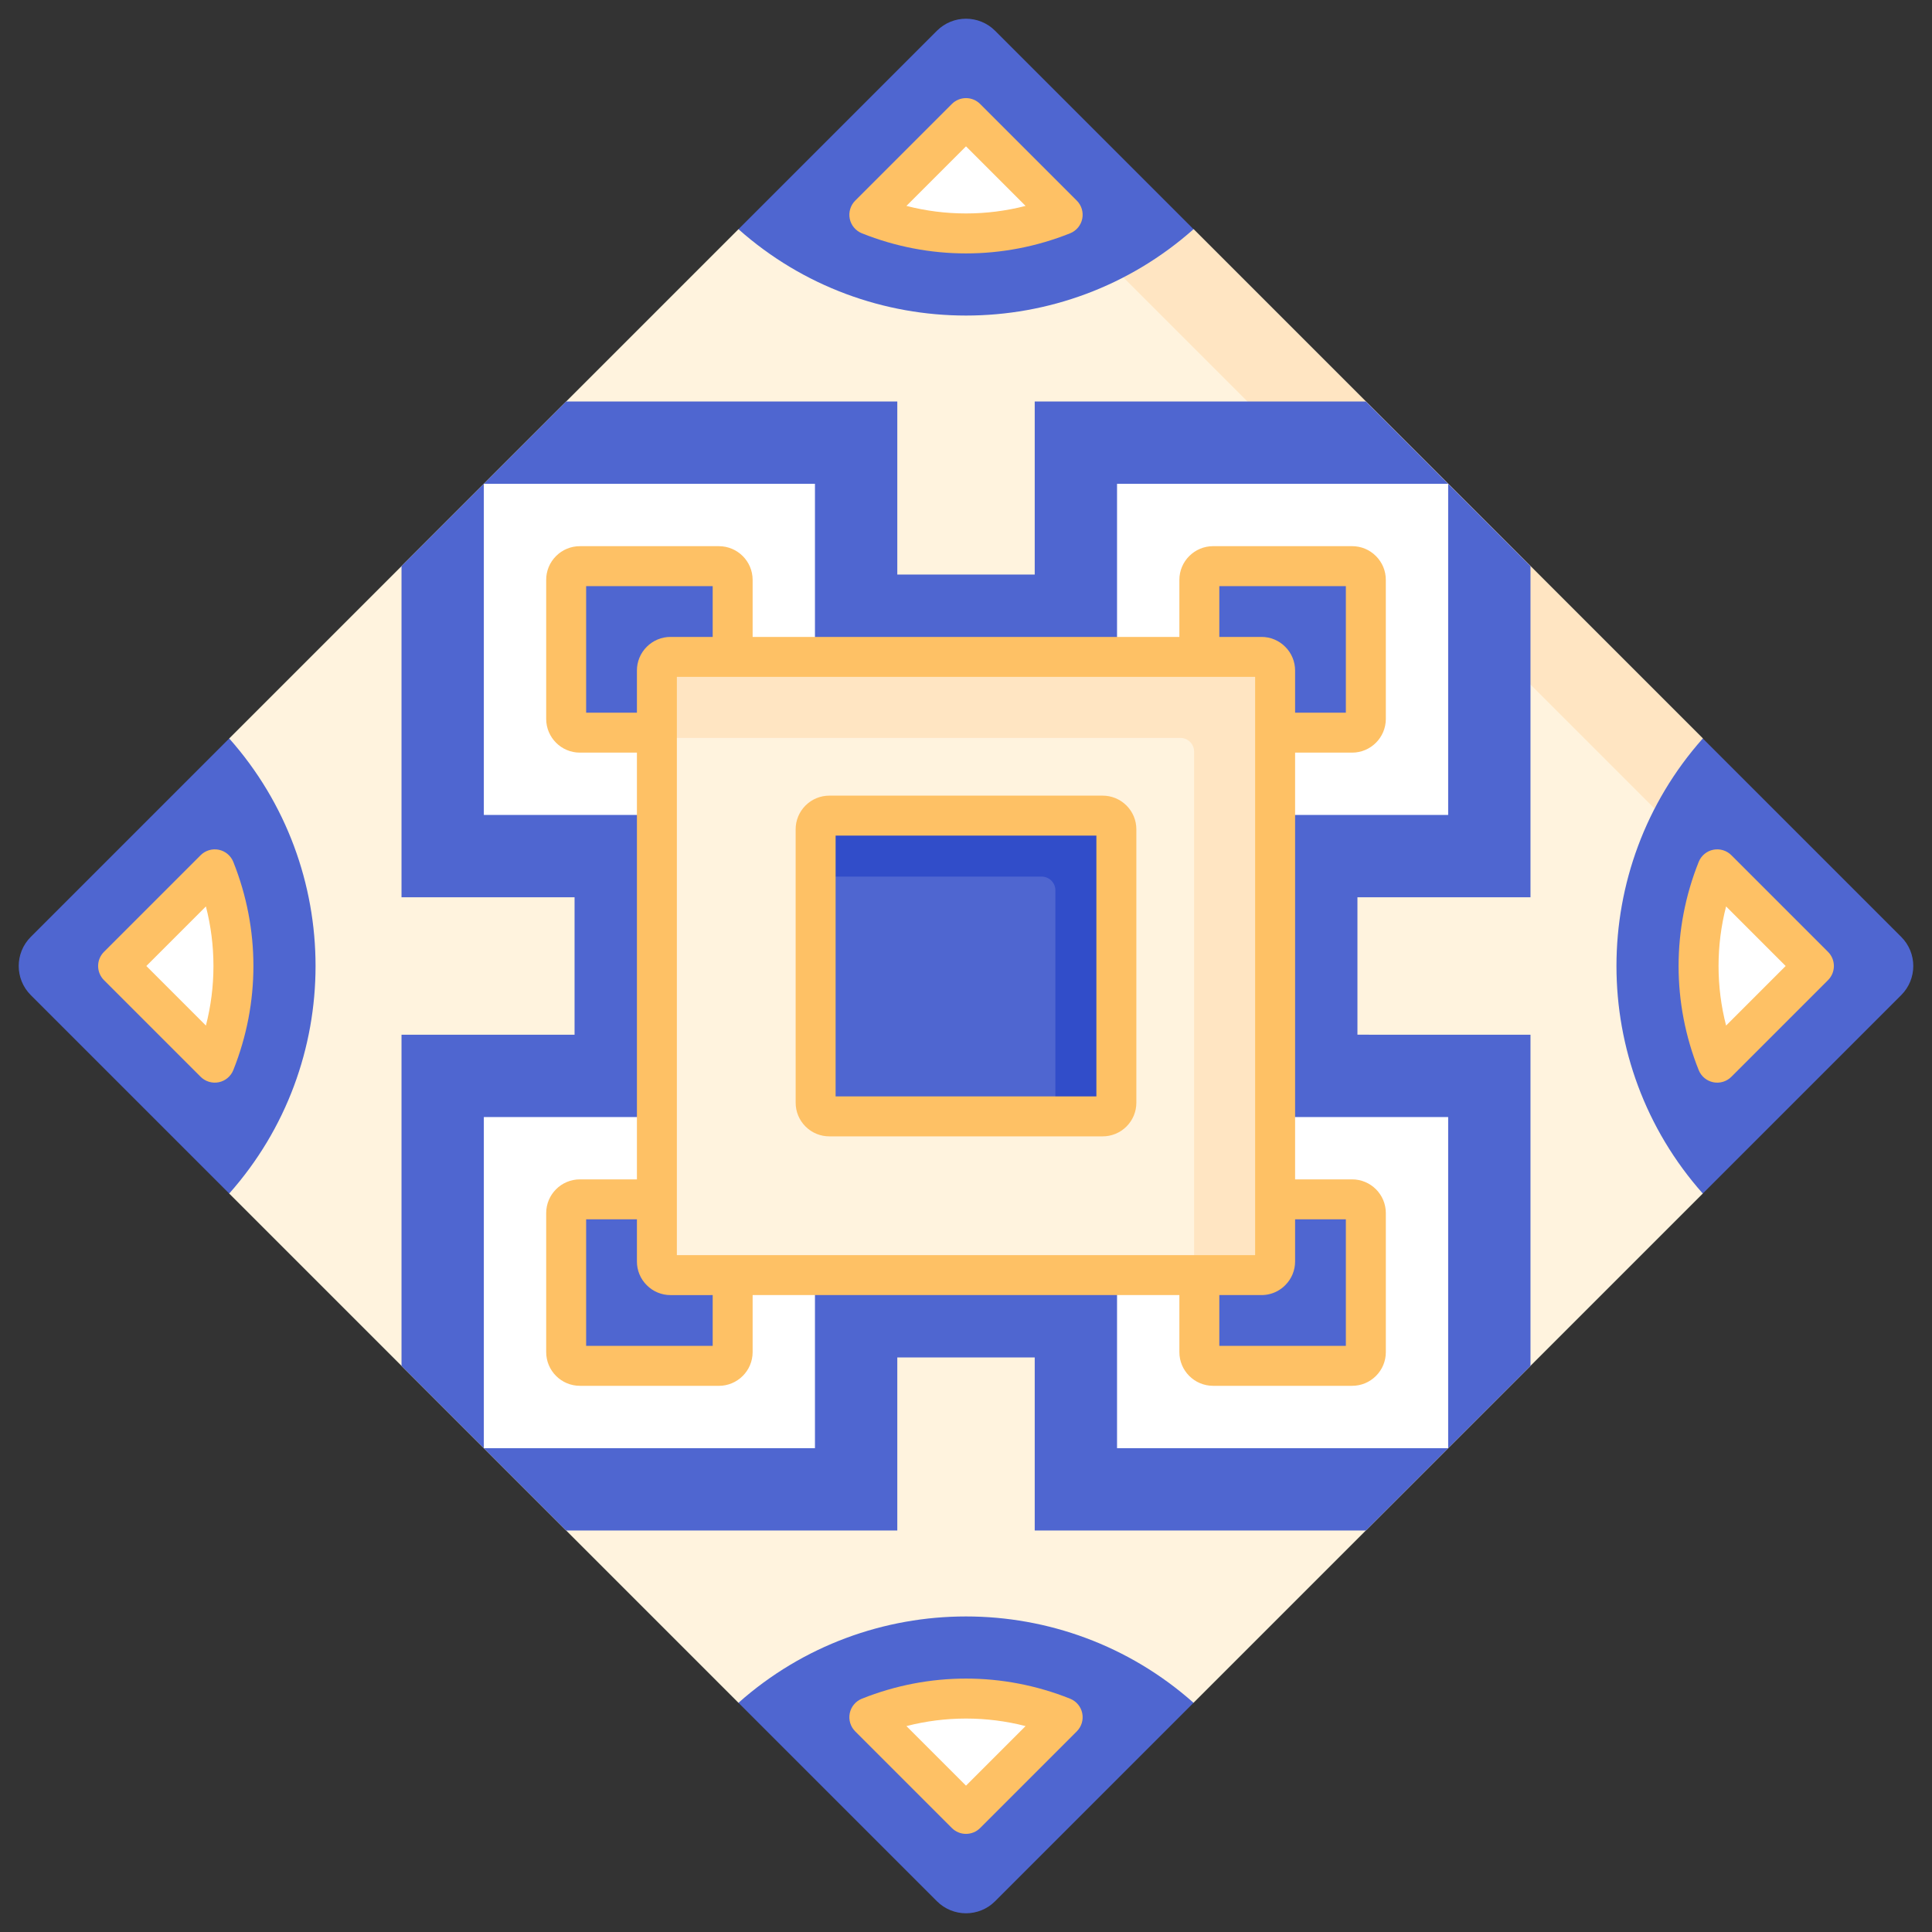 <?xml version="1.0" encoding="UTF-8"?>
<svg xmlns="http://www.w3.org/2000/svg" width="102" height="102" viewBox="0 0 102 102" fill="none">
  <rect x="0" y="0" width="102" height="102" fill="#333333" stroke="none"/>
  <g clip-path="url(#clip0_186_254)">
    <path d="M62.8 12.101C56.044 17.996 45.955 17.996 39.2 12.101L38.987 12.101L12.101 38.987L12.101 39.2C17.996 45.956 17.996 56.045 12.101 62.8L12.101 63.013L38.987 89.899L45.392 89.899C45.444 89.865 45.499 89.836 45.557 89.813C49.067 88.411 52.933 88.411 56.443 89.813C56.501 89.836 56.554 89.865 56.605 89.899H63.013L89.899 63.013L89.899 62.8C84.004 56.044 84.004 45.956 89.899 39.2L89.899 38.987L63.013 12.101L62.8 12.101Z" fill="#FFF3DE"></path>
    <path d="M89.899 38.987L63.013 12.101C61.889 13.1 60.644 13.955 59.308 14.645L87.355 42.692C88.045 41.356 88.9 40.111 89.899 38.987Z" fill="#FFE5C2"></path>
    <path d="M80.802 47.372V29.89L72.11 21.198L54.628 21.198L54.628 30.334L47.373 30.334L47.373 21.198L29.89 21.198L21.198 29.89L21.198 47.372L30.334 47.372V54.628L21.198 54.628L21.198 72.11L29.89 80.802L47.373 80.802L47.373 71.666L54.628 71.666L54.628 80.802L72.11 80.802L80.802 72.11L80.802 54.628L71.666 54.627L71.666 47.372H80.802ZM49.464 1.625L38.987 12.101C45.829 18.179 56.171 18.179 63.013 12.101L52.537 1.625C51.688 0.776 50.312 0.776 49.464 1.625Z" fill="#4F66D0"></path>
    <path d="M56.104 11.338C52.834 12.645 49.166 12.645 45.896 11.339L51 6.235L56.104 11.338Z" fill="white"></path>
    <path d="M1.625 49.463L12.101 38.987C18.179 45.829 18.179 56.171 12.101 63.013L1.625 52.537C0.776 51.688 0.776 50.312 1.625 49.463Z" fill="#4F66D0"></path>
    <path d="M6.235 51L11.338 45.896C12.645 49.166 12.645 52.834 11.338 56.104L6.235 51Z" fill="white"></path>
    <path d="M52.537 100.375L63.013 89.899C56.171 83.821 45.829 83.821 38.987 89.899L49.464 100.375C50.312 101.224 51.688 101.224 52.537 100.375Z" fill="#4F66D0"></path>
    <path d="M51 95.766L45.896 90.662C49.167 89.356 52.834 89.356 56.104 90.662L51 95.766Z" fill="white"></path>
    <path d="M100.375 52.537L89.899 63.013C83.822 56.171 83.822 45.829 89.899 38.987L100.375 49.463C101.224 50.312 101.224 51.688 100.375 52.537Z" fill="#4F66D0"></path>
    <path d="M90.662 56.104C89.356 52.834 89.356 49.166 90.662 45.896L95.766 51L90.662 56.104ZM35.405 67.175C35.25 67.175 35.104 67.115 34.995 67.005C34.885 66.896 34.825 66.75 34.825 66.595V58.974L25.544 58.974L25.544 76.456L43.026 76.456L43.026 67.175L35.405 67.175Z" fill="white"></path>
    <path d="M35.405 67.175C35.25 67.175 35.104 67.115 34.995 67.005C34.885 66.896 34.825 66.75 34.825 66.595L34.825 63.32L30.615 63.32C30.52 63.32 30.425 63.338 30.337 63.375C30.25 63.411 30.17 63.465 30.102 63.532C30.035 63.599 29.982 63.679 29.945 63.767C29.909 63.855 29.89 63.949 29.89 64.044L29.89 71.385C29.89 71.481 29.909 71.575 29.945 71.663C29.982 71.751 30.035 71.83 30.102 71.898C30.17 71.965 30.25 72.018 30.337 72.055C30.425 72.091 30.519 72.11 30.615 72.11L37.956 72.11C38.051 72.11 38.145 72.091 38.233 72.055C38.321 72.018 38.401 71.965 38.468 71.898C38.535 71.83 38.589 71.751 38.625 71.663C38.662 71.575 38.68 71.481 38.68 71.385L38.68 67.175L35.405 67.175Z" fill="#4F66D0"></path>
    <path d="M34.825 35.404C34.825 35.25 34.885 35.104 34.995 34.995C35.104 34.885 35.25 34.825 35.404 34.825L43.026 34.825L43.026 25.544L25.544 25.544L25.544 43.026L34.825 43.026V35.404Z" fill="white"></path>
    <path d="M34.825 38.68L34.825 35.404C34.825 35.25 34.885 35.104 34.995 34.995C35.104 34.885 35.25 34.825 35.404 34.825L38.68 34.825L38.68 30.615C38.68 30.52 38.662 30.425 38.625 30.337C38.589 30.25 38.535 30.17 38.468 30.102C38.401 30.035 38.321 29.982 38.233 29.945C38.145 29.909 38.051 29.89 37.956 29.89L30.615 29.89C30.519 29.89 30.425 29.909 30.337 29.945C30.25 29.982 30.17 30.035 30.102 30.102C30.035 30.17 29.982 30.25 29.945 30.337C29.909 30.425 29.89 30.519 29.89 30.614L29.89 37.956C29.89 38.051 29.909 38.145 29.945 38.233C29.982 38.321 30.035 38.401 30.102 38.468C30.17 38.535 30.25 38.589 30.337 38.625C30.425 38.662 30.52 38.68 30.615 38.68L34.825 38.68Z" fill="#4F66D0"></path>
    <path d="M67.175 66.596C67.175 66.672 67.16 66.747 67.131 66.817C67.102 66.888 67.059 66.951 67.005 67.005C66.951 67.059 66.888 67.102 66.817 67.131C66.747 67.16 66.671 67.175 66.595 67.175L58.974 67.175L58.974 76.456L76.456 76.456L76.456 58.974H67.175L67.175 66.596Z" fill="white"></path>
    <path d="M67.175 63.32L67.175 66.596C67.175 66.672 67.16 66.747 67.131 66.817C67.102 66.888 67.059 66.951 67.005 67.005C66.952 67.059 66.888 67.102 66.817 67.131C66.747 67.16 66.672 67.175 66.596 67.175L63.32 67.175L63.319 71.385C63.319 71.481 63.338 71.575 63.375 71.662C63.411 71.75 63.464 71.83 63.532 71.897C63.599 71.965 63.679 72.018 63.767 72.055C63.855 72.091 63.949 72.11 64.044 72.11L71.385 72.11C71.48 72.11 71.575 72.091 71.662 72.055C71.75 72.018 71.83 71.965 71.897 71.897C71.965 71.83 72.018 71.75 72.055 71.662C72.091 71.575 72.11 71.481 72.11 71.385L72.11 64.044C72.11 63.949 72.091 63.855 72.055 63.767C72.018 63.679 71.965 63.599 71.897 63.532C71.83 63.465 71.75 63.411 71.662 63.375C71.575 63.338 71.48 63.32 71.385 63.32L67.175 63.32Z" fill="#4F66D0"></path>
    <path d="M58.974 25.544L58.974 34.825L66.596 34.825C66.749 34.825 66.897 34.886 67.005 34.995C67.114 35.103 67.175 35.251 67.175 35.404V43.026H76.456V25.544H58.974Z" fill="white"></path>
    <path d="M71.385 29.89H64.044C63.949 29.89 63.855 29.909 63.767 29.945C63.679 29.982 63.599 30.035 63.532 30.102C63.465 30.17 63.411 30.25 63.375 30.337C63.339 30.425 63.32 30.519 63.32 30.614L63.32 34.825L66.596 34.825C66.749 34.825 66.897 34.886 67.005 34.995C67.114 35.103 67.175 35.251 67.175 35.404V38.68L71.385 38.68C71.481 38.68 71.575 38.661 71.663 38.625C71.751 38.589 71.83 38.535 71.898 38.468C71.965 38.401 72.018 38.321 72.055 38.233C72.091 38.145 72.11 38.051 72.11 37.956V30.614C72.11 30.519 72.091 30.425 72.055 30.337C72.018 30.25 71.965 30.17 71.898 30.102C71.83 30.035 71.751 29.982 71.663 29.945C71.575 29.909 71.481 29.89 71.385 29.89Z" fill="#4F66D0"></path>
    <path d="M34.68 66.596L34.68 35.404C34.68 35.309 34.699 35.215 34.735 35.127C34.772 35.039 34.825 34.96 34.892 34.892C34.96 34.825 35.039 34.772 35.127 34.735C35.215 34.699 35.309 34.68 35.405 34.68L66.596 34.68C66.691 34.68 66.785 34.699 66.873 34.735C66.961 34.772 67.041 34.825 67.108 34.892C67.175 34.96 67.228 35.039 67.265 35.127C67.301 35.215 67.32 35.309 67.32 35.405L67.32 66.596C67.32 66.691 67.301 66.785 67.265 66.873C67.228 66.961 67.175 67.04 67.108 67.108C67.04 67.175 66.961 67.228 66.873 67.265C66.785 67.301 66.691 67.32 66.596 67.32L35.405 67.32C35.212 67.32 35.028 67.243 34.892 67.108C34.757 66.972 34.68 66.788 34.68 66.596Z" fill="#FFF3DE"></path>
    <path d="M66.596 34.68L35.405 34.68C35.309 34.68 35.215 34.699 35.127 34.735C35.039 34.772 34.959 34.825 34.892 34.892C34.825 34.96 34.772 35.039 34.735 35.127C34.699 35.215 34.68 35.309 34.68 35.405L34.68 38.958L62.318 38.958C62.413 38.958 62.507 38.976 62.595 39.013C62.683 39.049 62.763 39.102 62.83 39.17C62.898 39.237 62.951 39.317 62.987 39.405C63.024 39.493 63.042 39.587 63.042 39.682L63.042 67.32L66.595 67.32C66.691 67.32 66.785 67.301 66.873 67.265C66.96 67.228 67.04 67.175 67.108 67.108C67.175 67.04 67.228 66.96 67.265 66.873C67.301 66.785 67.32 66.691 67.32 66.595L67.32 35.404C67.32 35.309 67.301 35.215 67.265 35.127C67.228 35.039 67.175 34.96 67.108 34.892C67.04 34.825 66.961 34.772 66.873 34.735C66.785 34.699 66.691 34.68 66.596 34.68Z" fill="#FFE5C2"></path>
    <path d="M43.061 58.215V43.785C43.061 43.69 43.08 43.596 43.116 43.508C43.153 43.42 43.206 43.34 43.273 43.273C43.34 43.206 43.42 43.153 43.508 43.116C43.596 43.08 43.69 43.061 43.785 43.061L58.215 43.061C58.31 43.061 58.404 43.08 58.492 43.116C58.58 43.153 58.66 43.206 58.727 43.273C58.794 43.34 58.847 43.42 58.884 43.508C58.92 43.596 58.939 43.69 58.939 43.785L58.939 58.215C58.939 58.31 58.92 58.404 58.884 58.492C58.847 58.58 58.794 58.66 58.727 58.727C58.66 58.794 58.58 58.847 58.492 58.884C58.404 58.92 58.31 58.939 58.215 58.939L43.785 58.939C43.69 58.939 43.596 58.92 43.508 58.884C43.42 58.847 43.34 58.794 43.273 58.727C43.206 58.66 43.153 58.58 43.116 58.492C43.08 58.404 43.061 58.31 43.061 58.215Z" fill="#4F66D0"></path>
    <path d="M58.215 43.061L43.785 43.061C43.69 43.061 43.596 43.08 43.508 43.116C43.42 43.153 43.34 43.206 43.273 43.273C43.206 43.34 43.153 43.42 43.116 43.508C43.08 43.596 43.061 43.69 43.061 43.785V46.28L54.995 46.28C55.09 46.28 55.184 46.299 55.272 46.336C55.36 46.372 55.44 46.425 55.507 46.492C55.575 46.56 55.628 46.64 55.664 46.727C55.701 46.815 55.719 46.91 55.719 47.005L55.719 58.939L58.215 58.939C58.31 58.939 58.404 58.92 58.492 58.884C58.58 58.847 58.659 58.794 58.727 58.727C58.794 58.659 58.847 58.58 58.884 58.492C58.92 58.404 58.939 58.31 58.939 58.214L58.939 43.785C58.939 43.69 58.92 43.596 58.884 43.508C58.847 43.42 58.794 43.34 58.727 43.273C58.66 43.206 58.58 43.153 58.492 43.116C58.404 43.08 58.31 43.061 58.215 43.061Z" fill="#314DC9"></path>
    <path d="M50.254 5.489L45.15 10.593C45.027 10.716 44.936 10.868 44.886 11.036C44.836 11.203 44.828 11.38 44.863 11.551C44.898 11.722 44.975 11.881 45.087 12.015C45.2 12.149 45.343 12.253 45.505 12.318C49.048 13.733 52.951 13.733 56.495 12.318C56.657 12.253 56.801 12.149 56.913 12.015C57.025 11.881 57.102 11.722 57.137 11.551C57.172 11.38 57.164 11.203 57.114 11.035C57.064 10.868 56.973 10.716 56.85 10.593L51.746 5.489C51.548 5.291 51.28 5.18 51 5.18C50.72 5.18 50.452 5.291 50.254 5.489ZM54.145 10.871C52.082 11.402 49.918 11.402 47.855 10.871L51 7.726L54.145 10.871ZM11.551 57.137C11.722 57.102 11.882 57.025 12.015 56.913C12.149 56.801 12.253 56.657 12.318 56.495C13.733 52.951 13.733 49.048 12.318 45.505C12.253 45.343 12.149 45.199 12.015 45.087C11.882 44.975 11.722 44.898 11.551 44.863C11.38 44.828 11.203 44.836 11.036 44.886C10.868 44.936 10.716 45.027 10.593 45.15L5.489 50.254C5.291 50.452 5.18 50.72 5.18 51C5.18 51.28 5.291 51.548 5.489 51.746L10.593 56.85C10.716 56.973 10.868 57.064 11.036 57.114C11.203 57.164 11.38 57.172 11.551 57.137ZM7.726 51L10.871 47.855C11.402 49.918 11.402 52.082 10.871 54.145L7.726 51ZM45.505 89.682C45.343 89.747 45.199 89.851 45.087 89.985C44.975 90.119 44.898 90.278 44.863 90.449C44.828 90.62 44.836 90.797 44.886 90.965C44.936 91.132 45.027 91.284 45.15 91.407L50.254 96.511C50.452 96.709 50.72 96.82 51 96.82C51.28 96.82 51.548 96.709 51.746 96.511L56.85 91.407C56.973 91.284 57.064 91.132 57.114 90.965C57.164 90.797 57.172 90.62 57.137 90.449C57.102 90.278 57.025 90.119 56.913 89.985C56.801 89.851 56.657 89.747 56.495 89.682C52.952 88.267 49.049 88.267 45.505 89.682ZM51 94.274L47.855 91.129C49.918 90.598 52.082 90.598 54.145 91.129L51 94.274ZM90.449 44.863C90.278 44.898 90.119 44.975 89.985 45.087C89.851 45.199 89.747 45.343 89.682 45.505C88.267 49.049 88.267 52.952 89.682 56.495C89.747 56.657 89.851 56.801 89.985 56.913C90.119 57.025 90.278 57.102 90.449 57.137C90.62 57.172 90.797 57.165 90.965 57.114C91.132 57.064 91.284 56.973 91.407 56.85L96.511 51.746C96.709 51.548 96.82 51.28 96.82 51C96.82 50.72 96.709 50.452 96.511 50.254L91.407 45.15C91.284 45.027 91.132 44.936 90.965 44.886C90.797 44.836 90.62 44.828 90.449 44.863ZM94.274 51L91.129 54.145C90.598 52.082 90.598 49.918 91.129 47.855L94.274 51ZM71.386 39.735C71.876 39.735 72.321 39.535 72.643 39.213C72.965 38.891 73.164 38.447 73.165 37.956L73.164 30.615C73.165 30.139 72.979 29.693 72.643 29.357C72.307 29.02 71.861 28.835 71.385 28.835L64.044 28.835C63.063 28.835 62.265 29.634 62.265 30.614V33.626L39.735 33.626L39.735 30.615C39.735 29.634 38.937 28.836 37.956 28.836L30.615 28.836C30.381 28.835 30.149 28.881 29.934 28.97C29.718 29.059 29.521 29.191 29.357 29.357C29.191 29.521 29.06 29.718 28.97 29.933C28.881 30.149 28.835 30.381 28.836 30.615L28.836 37.956C28.836 38.937 29.634 39.735 30.615 39.735L33.626 39.735V62.265L30.615 62.265C29.634 62.265 28.836 63.063 28.836 64.044V71.385C28.836 72.366 29.634 73.164 30.615 73.164L37.956 73.165C38.19 73.165 38.421 73.119 38.637 73.029C38.853 72.939 39.048 72.808 39.213 72.643C39.535 72.321 39.735 71.876 39.735 71.385L39.735 68.374L62.265 68.374L62.265 71.385C62.265 72.366 63.063 73.164 64.044 73.164L71.385 73.164C71.861 73.164 72.308 72.979 72.644 72.643C72.98 72.307 73.165 71.861 73.165 71.385L73.165 64.044C73.165 63.063 72.367 62.265 71.385 62.265H68.375V39.735L71.386 39.735ZM66.265 66.265L35.735 66.265L35.735 35.735L66.265 35.735L66.265 66.265ZM64.374 30.945L71.055 30.945L71.055 37.626L68.375 37.626V35.405C68.375 35.171 68.33 34.939 68.24 34.723C68.151 34.507 68.019 34.311 67.853 34.147C67.518 33.81 67.071 33.625 66.596 33.626H64.374L64.374 30.945ZM30.945 37.626L30.945 30.945L37.626 30.945L37.626 33.626H35.405C35.171 33.625 34.94 33.67 34.724 33.76C34.508 33.849 34.312 33.981 34.147 34.146C33.981 34.311 33.85 34.507 33.76 34.723C33.671 34.939 33.625 35.171 33.626 35.404L33.626 37.625L30.945 37.626ZM37.626 68.374L37.626 71.055L30.945 71.055L30.945 64.374H33.626L33.626 66.595L33.626 66.596C33.625 66.829 33.671 67.061 33.76 67.277C33.849 67.493 33.981 67.689 34.147 67.853C34.312 68.019 34.508 68.151 34.724 68.24C34.94 68.33 35.171 68.375 35.405 68.375L37.626 68.374ZM71.055 64.374L71.055 71.055L64.374 71.055L64.374 68.374L66.596 68.374C66.888 68.375 67.176 68.303 67.433 68.166C67.586 68.084 67.728 67.979 67.853 67.853C68.19 67.517 68.375 67.07 68.375 66.595V64.374L71.055 64.374Z" fill="#FEC165"></path>
    <path d="M43.785 42.006C43.552 42.006 43.32 42.051 43.104 42.141C42.888 42.23 42.692 42.362 42.527 42.527C42.362 42.692 42.23 42.888 42.141 43.104C42.051 43.32 42.006 43.552 42.006 43.785L42.007 58.215C42.006 58.69 42.191 59.137 42.527 59.473C42.863 59.809 43.31 59.994 43.785 59.994L58.215 59.994C58.449 59.994 58.68 59.949 58.896 59.859C59.112 59.77 59.308 59.638 59.473 59.473C59.809 59.136 59.994 58.69 59.994 58.215L59.994 43.786C59.994 43.31 59.809 42.864 59.473 42.528C59.136 42.191 58.69 42.006 58.215 42.006L43.785 42.006ZM57.884 57.884L44.116 57.884L44.116 44.116L57.884 44.116L57.884 57.884Z" fill="#FEC165"></path>
  </g>
  <defs>
    <clipPath id="clip0_186_254">
      <rect width="72" height="72" fill="white" transform="translate(0.088 51) rotate(-45)"></rect>
    </clipPath>
  </defs>
</svg>
